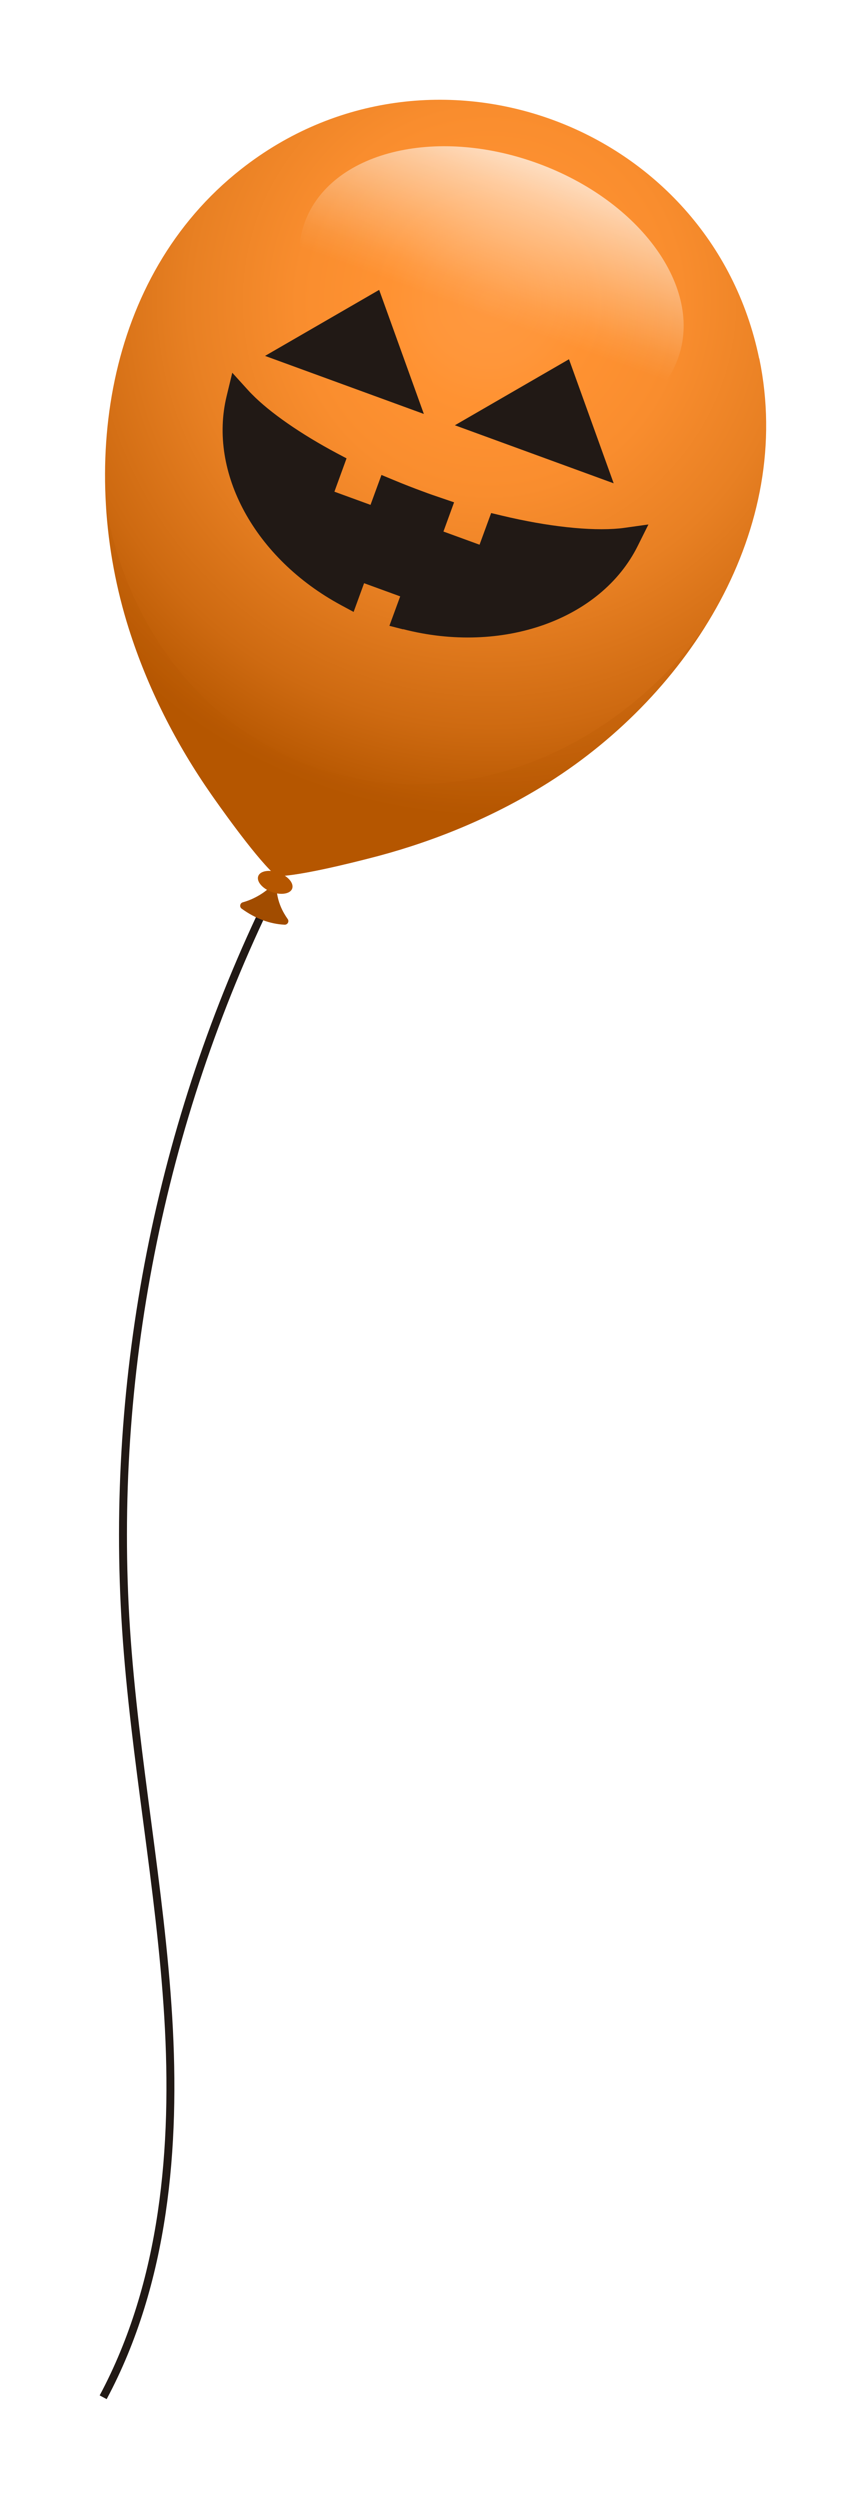 <?xml version="1.0" encoding="UTF-8"?> <svg xmlns="http://www.w3.org/2000/svg" width="109" height="315" viewBox="0 0 109 315" fill="none"><g filter="url(#filter0_d_5360_8461)"><path d="M27.09 106.877C13.16 135.387 6.81 167.557 8.88 199.217C9.95 215.597 13.21 231.777 14.2 248.157C15.19 264.537 13.74 281.597 6 296.067" stroke="#211915" stroke-miterlimit="10"></path><path d="M88.66 39.157C82.55 9.607 47.24 -3.463 23.381 15.316C6.101 28.916 2.911 53.267 9.241 73.246C11.601 80.697 15.191 87.757 19.66 94.156C20.201 94.927 24.86 101.607 27.451 104.047C27.451 104.047 27.66 104.407 27.851 104.407C28 104.527 28.381 104.387 28.381 104.387C31.93 104.187 39.791 102.087 40.711 101.847C48.251 99.826 55.55 96.746 62.16 92.576C79.871 81.376 93.13 60.706 88.68 39.166L88.66 39.157Z" fill="url(#paint0_radial_5360_8461)"></path><path d="M26.939 105.897L27.869 106.257C27.929 106.787 28.059 107.487 28.389 108.267C28.649 108.877 28.959 109.387 29.249 109.797C29.479 110.107 29.239 110.537 28.849 110.517C27.019 110.427 25.169 109.747 23.439 108.487C23.149 108.267 23.239 107.797 23.589 107.697C24.049 107.567 24.569 107.387 25.109 107.107C25.899 106.717 26.499 106.267 26.929 105.887L26.939 105.897Z" fill="#A14C00"></path><path d="M29.82 105.966C29.58 106.636 28.42 106.826 27.24 106.396C26.06 105.966 25.3 105.066 25.54 104.396C25.78 103.726 26.94 103.536 28.12 103.966C29.3 104.396 30.06 105.296 29.82 105.966Z" fill="#B55600"></path><path d="M70.319 54.896L50.319 47.586L64.699 39.266L70.329 54.896H70.319ZM46.399 46.156L26.399 38.846L40.779 30.526L46.409 46.156H46.399ZM43.779 73.296L42.069 72.856L43.429 69.146L38.879 67.486L37.559 71.106L35.929 70.226C25.129 64.376 19.219 53.556 21.559 43.906L22.269 40.966L24.299 43.206C24.439 43.366 24.599 43.526 24.769 43.696C27.029 45.996 30.919 48.696 35.439 51.106L36.669 51.756L35.139 55.956L39.689 57.616L41.069 53.846L42.609 54.486C43.809 54.986 45.059 55.476 46.369 55.956C47.129 56.246 47.909 56.506 48.669 56.766L50.219 57.296L48.879 60.976L53.429 62.636L54.889 58.646L56.269 58.976C61.989 60.346 67.379 60.936 71.049 60.586C71.279 60.566 71.499 60.536 71.709 60.506L74.709 60.086L73.359 62.796C68.729 72.096 56.289 76.506 43.789 73.276L43.779 73.296Z" fill="#211915"></path><path d="M78.426 39.186C81.656 30.341 73.748 19.327 60.763 14.585C47.778 9.844 34.633 13.17 31.403 22.016C28.173 30.861 36.081 41.875 49.066 46.617C62.051 51.358 75.196 48.032 78.426 39.186Z" fill="url(#paint1_linear_5360_8461)"></path><g style="mix-blend-mode:multiply" opacity="0.2"><path d="M32.272 90.517C18.322 85.417 9.012 72.797 6.352 57.837C6.682 63.087 7.662 68.297 9.232 73.237C11.592 80.687 15.182 87.747 19.652 94.147C20.192 94.917 24.852 101.597 27.442 104.037C27.442 104.037 27.652 104.397 27.842 104.397C27.992 104.517 28.372 104.377 28.372 104.377C31.922 104.177 39.782 102.077 40.702 101.837C48.242 99.817 55.542 96.737 62.152 92.567C70.002 87.597 76.981 80.767 81.931 72.827C70.031 89.267 50.102 97.027 32.292 90.517H32.272Z" fill="#B55600"></path></g></g><defs><filter id="filter0_d_5360_8461" x="0.559" y="0.568" width="107.988" height="313.734" filterUnits="userSpaceOnUse" color-interpolation-filters="sRGB"><feFlood flood-opacity="0" result="BackgroundImageFix"></feFlood><feColorMatrix in="SourceAlpha" type="matrix" values="0 0 0 0 0 0 0 0 0 0 0 0 0 0 0 0 0 0 127 0" result="hardAlpha"></feColorMatrix><feOffset dx="7" dy="6"></feOffset><feGaussianBlur stdDeviation="6"></feGaussianBlur><feColorMatrix type="matrix" values="0 0 0 0 0.427 0 0 0 0 0.427 0 0 0 0 0.427 0 0 0 0.3 0"></feColorMatrix><feBlend mode="normal" in2="BackgroundImageFix" result="effect1_dropShadow_5360_8461"></feBlend><feBlend mode="normal" in="SourceGraphic" in2="effect1_dropShadow_5360_8461" result="shape"></feBlend></filter><radialGradient id="paint0_radial_5360_8461" cx="0" cy="0" r="1" gradientUnits="userSpaceOnUse" gradientTransform="translate(54.657 32.024) rotate(20.07) scale(65.34 65.34)"><stop stop-color="#FF9940"></stop><stop offset="0.12" stop-color="#FF963A"></stop><stop offset="0.2" stop-color="#FF9232"></stop><stop offset="0.37" stop-color="#F98D2E"></stop><stop offset="0.58" stop-color="#E88023"></stop><stop offset="0.82" stop-color="#CE6A11"></stop><stop offset="0.99" stop-color="#B55600"></stop></radialGradient><linearGradient id="paint1_linear_5360_8461" x1="51.859" y1="38.939" x2="63.309" y2="7.584" gradientUnits="userSpaceOnUse"><stop offset="0.17" stop-color="white" stop-opacity="0"></stop><stop offset="0.26" stop-color="white" stop-opacity="0.07"></stop><stop offset="0.42" stop-color="white" stop-opacity="0.25"></stop><stop offset="0.66" stop-color="white" stop-opacity="0.54"></stop><stop offset="0.95" stop-color="white" stop-opacity="0.93"></stop><stop offset="1" stop-color="white"></stop></linearGradient></defs></svg> 